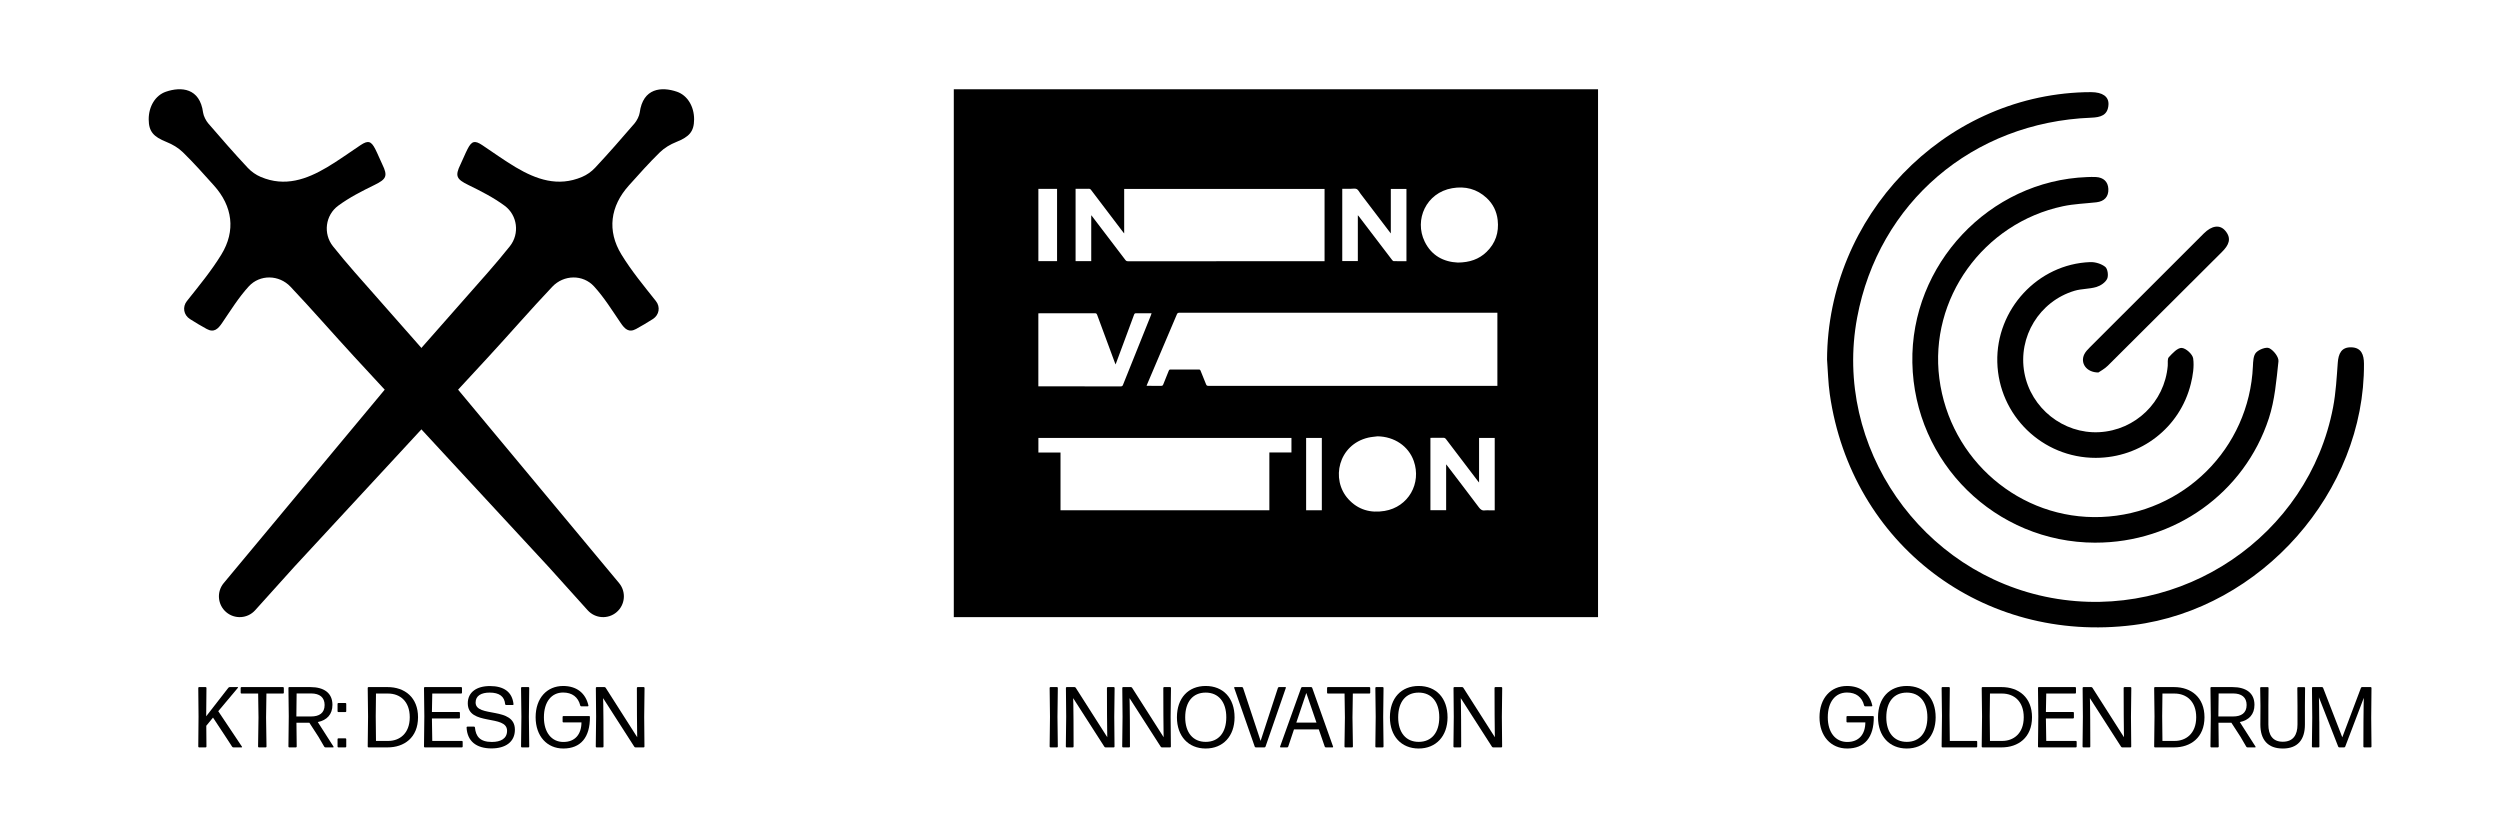 <?xml version="1.0" encoding="UTF-8"?> <svg xmlns="http://www.w3.org/2000/svg" id="Layer_1" data-name="Layer 1" viewBox="0 0 273.78 90"><defs><style> .cls-1 { stroke-width: 0px; } </style></defs><g><g id="e7mkYQ"><path class="cls-1" d="M32.229,62.069c7.085-7.663,14.18-15.316,21.257-22.986,2.349-2.546,4.616-5.169,6.998-7.684,1.256-1.326,3.353-1.366,4.573-.033,1.11,1.213,1.989,2.642,2.922,4.009.434.636.874,1.091,1.674.655.626-.341,1.24-.707,1.841-1.09.695-.443.848-1.323.336-1.969-1.315-1.657-2.676-3.301-3.776-5.099-1.596-2.608-1.223-5.289.81-7.555,1.109-1.235,2.212-2.48,3.4-3.638.511-.498,1.141-.868,1.804-1.133,1.421-.568,1.938-1.141,1.945-2.466.007-1.421-.73-2.64-1.883-3.035-1.669-.572-3.718-.426-4.074,2.289-.048.367-.319.892-.56,1.173-1.417,1.645-2.844,3.284-4.328,4.868-.402.429-.893.774-1.434,1.003-2.646,1.121-5.013.265-7.252-1.059-1.261-.746-2.448-1.617-3.672-2.427-.815-.54-1.151-.459-1.606.426-.283.551-.505,1.133-.777,1.691-.622,1.275-.434,1.614.859,2.246,1.37.67,2.753,1.372,3.974,2.273,1.412,1.041,1.666,3.065.577,4.439-1.542,1.945-3.218,3.784-4.856,5.651-2.89,3.296-5.795,6.58-8.694,9.868l-17.786,21.367c-.796.956-.676,2.374.268,3.183h0c.937.803,2.345.712,3.171-.205l4.288-4.762Z"></path></g><g id="e7mkYQ-2" data-name="e7mkYQ"><path class="cls-1" d="M60.068,62.069c-7.085-7.663-14.18-15.316-21.257-22.986-2.349-2.546-4.616-5.169-6.998-7.684-1.256-1.326-3.353-1.366-4.573-.033-1.11,1.213-1.989,2.642-2.922,4.009-.434.636-.874,1.091-1.674.655-.626-.341-1.24-.707-1.841-1.09-.695-.443-.848-1.323-.336-1.969,1.315-1.657,2.676-3.301,3.776-5.099,1.596-2.608,1.223-5.289-.81-7.555-1.109-1.235-2.212-2.48-3.4-3.638-.511-.498-1.141-.868-1.804-1.133-1.421-.568-1.938-1.141-1.945-2.466-.007-1.421.73-2.64,1.883-3.035,1.669-.572,3.718-.426,4.074,2.289.048.367.319.892.56,1.173,1.417,1.645,2.844,3.284,4.328,4.868.402.429.893.774,1.434,1.003,2.646,1.121,5.013.265,7.252-1.059,1.261-.746,2.448-1.617,3.672-2.427.815-.54,1.151-.459,1.606.426.283.551.505,1.133.777,1.691.622,1.275.434,1.614-.859,2.246-1.37.67-2.753,1.372-3.974,2.273-1.412,1.041-1.666,3.065-.577,4.439,1.542,1.945,3.218,3.784,4.856,5.651,2.89,3.296,5.795,6.58,8.694,9.868l17.786,21.367c.796.956.676,2.374-.268,3.183h0c-.937.803-2.345.712-3.171-.205l-4.288-4.762Z"></path></g></g><g id="l79iDf"><path class="cls-1" d="M175.004,9.775v57.809h-70.552V9.775h70.552ZM163.983,34.251h-.201c-11.542,0-23.084 0-34.626-.003-.146-0-.217.041-.276.18-1.081,2.553-2.167,5.104-3.253,7.655-.021.05-.039.102-.064.169.55,0,1.07-.004,1.589.003.125.002.19-.032.237-.155.194-.5.405-.994.601-1.493.041-.104.089-.144.204-.143,1.028.005,2.055.005,3.083 0.0.116-.001.163.039.204.144.194.494.404.981.596,1.476.052.135.121.172.262.172,10.478-.004,20.957-.003,31.435-.003.069,0,.137,0,.207,0v-8.002ZM145.054,20.688h-21.943v4.874c-.061-.073-.096-.112-.128-.154-1.167-1.535-2.335-3.071-3.499-4.608-.068-.09-.136-.131-.251-.128-.292.009-.585.003-.878.003-.189,0-.377,0-.566,0v7.921h1.714v-5.027c.053.064.077.09.098.118,1.216,1.596,2.434,3.19,3.646,4.789.079.105.16.133.284.133,7.109-.003,14.218-.002,21.328-.002h.196v-7.92ZM139.01,55.879v-6.329h2.419v-1.594h-27.713v1.602h2.423v6.321h22.872ZM113.712,42.31c.075,0,.128,0,.181,0,2.95,0,5.901-.001,8.851.003.14 0.0.192-.055.241-.175,1.007-2.518,2.019-5.034,3.03-7.551.034-.085.062-.173.099-.279-.584,0-1.139.005-1.694-.004-.132-.002-.185.045-.228.163-.354.968-.715,1.934-1.074,2.9-.311.838-.623,1.675-.946,2.543-.034-.08-.059-.133-.079-.187-.649-1.749-1.298-3.497-1.943-5.248-.046-.124-.103-.172-.241-.172-2.007.005-4.013.003-6.02.004-.057 0-.115.006-.177.01v7.991ZM150.858,47.781c-.342.047-.69.068-1.024.146-3.266.769-4.136,4.571-2.178,6.729,1.067,1.175,2.435,1.552,3.971,1.298,2.614-.433,4.062-3.028,3.197-5.472-.579-1.635-2.132-2.671-3.966-2.7ZM159.652,28.754c1.283-.012,2.309-.358,3.144-1.167.984-.953,1.371-2.132,1.219-3.483-.107-.946-.506-1.767-1.204-2.418-1.071-.999-2.357-1.324-3.78-1.076-2.853.496-4.175,3.457-3.011,5.848.754,1.549,2.085,2.226,3.632,2.296ZM161.977,52.842c-.069-.085-.114-.137-.156-.191-1.153-1.516-2.307-3.031-3.457-4.55-.083-.11-.166-.164-.309-.16-.406.01-.812.003-1.219.004-.063 0-.125.006-.188.009v7.92h1.722v-5.022c.045.053.065.075.083.098,1.169,1.534,2.343,3.064,3.5,4.607.182.243.36.381.672.335.169-.025.346-.005.519-.005h.546v-7.928h-1.714v4.883ZM154.023,28.607v-7.919h-1.712v4.873c-.061-.075-.091-.11-.119-.148-1.071-1.406-2.141-2.813-3.212-4.219-.13-.171-.23-.404-.403-.491-.173-.087-.42-.028-.635-.029-.315-.002-.629-0-.949-0v7.92h1.706v-5.023c.063.071.099.108.13.148.478.627.955,1.254,1.433,1.881.731.96,1.461,1.92,2.194,2.877.042.055.116.122.176.123.459.01.918.006,1.39.006ZM113.714,20.682v7.915h2.047v-7.915h-2.047ZM144.756,55.877v-7.917h-1.72v7.917h1.72Z"></path></g><g><path class="cls-1" d="M24.789,80.801l-1.462-2.217-.736.896.019,2.283c0,.047-.038.085-.085.085h-.726c-.047,0-.085-.038-.085-.085l.029-3.302-.029-3.132c0-.047.038-.085.085-.085h.726c.047,0,.085.038.085.085l-.029,3.113,2.434-3.131c.038-.038.094-.066.141-.066h.878c.038,0,.057.038.028.066l-2.16,2.575,2.604,3.895c.019.029,0,.066-.038.066h-.915c-.047,0-.104-.029-.132-.076l-.632-.972Z"></path><path class="cls-1" d="M28.347,81.848c-.047,0-.085-.038-.085-.085l.047-3.188-.038-2.622h-1.83c-.047,0-.085-.038-.085-.086v-.537c0-.047.038-.085.085-.085h4.557c.047,0,.085.038.085.085v.537c0,.048-.038.086-.085.086h-1.821l-.038,2.622.047,3.188c0,.047-.038.085-.085.085h-.755Z"></path><path class="cls-1" d="M34.888,80.707l-1.009-1.557h-1.415l.029,2.613c0,.047-.038.085-.085.085h-.736c-.047,0-.085-.038-.085-.085l.037-3.311-.037-3.123c0-.047.037-.085.085-.085h2.311c1.509,0,2.424.651,2.424,1.943,0,1.056-.613,1.689-1.604,1.887l1.726,2.698c.019.038,0,.076-.038.076h-.849c-.047,0-.104-.029-.132-.076l-.623-1.066ZM34.068,75.942h-1.585l-.028,2.519h1.622c.878,0,1.472-.368,1.472-1.255,0-.84-.548-1.265-1.481-1.265Z"></path><path class="cls-1" d="M37.051,77.98c-.047,0-.085-.038-.085-.085v-.821c0-.047.038-.085.085-.085h.783c.047,0,.085.038.085.085v.821c0,.047-.037.085-.085.085h-.783ZM37.051,81.848c-.047,0-.085-.038-.085-.085v-.821c0-.047.038-.085.085-.085h.783c.047,0,.085.038.085.085v.821c0,.047-.037.085-.085.085h-.783Z"></path><path class="cls-1" d="M40.354,81.848c-.047,0-.085-.038-.085-.085l.038-3.302-.038-3.132c0-.047.038-.085.085-.085h2.085c1.896,0,3.34,1.141,3.34,3.302,0,2.255-1.547,3.302-3.321,3.302h-2.104ZM41.175,81.14h1.359c1.17,0,2.339-.764,2.339-2.594,0-1.745-1.066-2.594-2.377-2.594h-1.321c0,.009-.028,1.896-.028,2.49,0,.614.028,2.689.028,2.698Z"></path><path class="cls-1" d="M46.518,81.848c-.047,0-.085-.038-.085-.085l.037-3.321-.037-3.113c0-.047.037-.085.085-.085h3.99c.047,0,.085.038.085.085v.537c0,.048-.038.086-.085.086h-3.169l-.038,2.019h2.981c.047,0,.085.038.085.085v.537c0,.047-.038.085-.085.085h-2.981l.038,2.462h3.245c.047,0,.085.038.085.086v.537c0,.047-.038.085-.085.085h-4.065Z"></path><path class="cls-1" d="M53.832,81.961c-1.679,0-2.67-.802-2.736-2.302,0-.048.038-.085.085-.085h.736c.047,0,.085.037.094.085.086.99.557,1.594,1.849,1.594.972,0,1.67-.359,1.67-1.226,0-1.821-4.302-.49-4.302-3.01,0-1.208.962-1.887,2.424-1.887,1.51,0,2.444.632,2.585,1.991.01.047-.028.085-.075.085h-.746c-.047,0-.085-.038-.094-.085-.076-.85-.632-1.274-1.699-1.274-.914,0-1.538.339-1.538,1.085,0,1.698,4.302.396,4.302,2.981,0,1.359-1.056,2.047-2.556,2.047Z"></path><path class="cls-1" d="M57.147,81.848c-.048,0-.086-.038-.086-.085l.038-3.273-.038-3.161c0-.047.038-.085.086-.085h.726c.047,0,.085.038.085.085l-.038,3.161.038,3.273c0,.047-.038.085-.085.085h-.726Z"></path><path class="cls-1" d="M61.685,81.971c-1.773,0-3.028-1.349-3.028-3.424,0-2.103,1.245-3.424,3.009-3.424,1.472,0,2.463.764,2.774,2.141.01.047-.018.085-.065.085h-.726c-.048,0-.095-.038-.104-.085-.227-.934-.896-1.424-1.878-1.424-1.273,0-2.103,1.019-2.103,2.716,0,1.66.849,2.698,2.132,2.698,1.274,0,1.972-.83,1.981-2.141h-1.981c-.047,0-.085-.038-.085-.085v-.528c0-.047.038-.085.085-.085h2.821c.047,0,.085.038.085.085.019,2.255-1.009,3.471-2.915,3.471Z"></path><path class="cls-1" d="M66.084,78.838l.009,2.925c0,.047-.038.085-.085.085h-.679c-.047,0-.085-.038-.085-.085l.038-3.264-.029-3.17c0-.047.038-.085.085-.085h.859c.047,0,.103.029.132.076l3.453,5.415-.009-.566-.019-1.839-.009-3c0-.047.038-.085.085-.085h.67c.047,0,.085.038.085.085l-.038,3.17.028,3.264c0,.047-.037.085-.085.085h-.896c-.047,0-.103-.029-.132-.076l-3.415-5.32.018.642.019,1.745Z"></path></g><g><path class="cls-1" d="M115.033,81.848c-.047,0-.085-.038-.085-.085l.038-3.273-.038-3.161c0-.047.038-.085.085-.085h.726c.047,0,.085.038.085.085l-.038,3.161.038,3.273c0,.047-.038.085-.085.085h-.726Z"></path><path class="cls-1" d="M117.562,78.838l.009,2.925c0,.047-.038.085-.085.085h-.679c-.047,0-.085-.038-.085-.085l.038-3.264-.029-3.17c0-.047.038-.085.085-.085h.859c.047,0,.103.029.132.076l3.453,5.415-.009-.566-.019-1.839-.009-3c0-.047.038-.085.085-.085h.67c.047,0,.085.038.085.085l-.038,3.17.028,3.264c0,.047-.037.085-.085.085h-.896c-.047,0-.103-.029-.132-.076l-3.415-5.32.018.642.019,1.745Z"></path><path class="cls-1" d="M123.735,78.838l.009,2.925c0,.047-.038.085-.085.085h-.679c-.047,0-.085-.038-.085-.085l.038-3.264-.029-3.17c0-.047.038-.085.085-.085h.859c.047,0,.103.029.132.076l3.453,5.415-.009-.566-.019-1.839-.009-3c0-.047.038-.085.085-.085h.67c.047,0,.085.038.085.085l-.038,3.17.028,3.264c0,.047-.037.085-.085.085h-.896c-.047,0-.103-.029-.132-.076l-3.415-5.32.018.642.019,1.745Z"></path><path class="cls-1" d="M132.039,81.971c-1.905,0-3.151-1.359-3.151-3.415,0-2.113,1.245-3.434,3.151-3.434,1.906,0,3.161,1.311,3.161,3.434,0,2.067-1.265,3.415-3.161,3.415ZM132.039,81.244c1.406,0,2.255-1.009,2.255-2.689s-.849-2.707-2.255-2.707c-1.415,0-2.245,1.019-2.245,2.707,0,1.67.849,2.689,2.245,2.689Z"></path><path class="cls-1" d="M138.59,81.763c-.019.047-.066.085-.113.085h-.953c-.047,0-.094-.038-.113-.076l-2.255-6.452c-.018-.038.019-.076.057-.076h.802c.047,0,.094.038.113.085l1.924,5.811,1.897-5.811c.018-.047.065-.085.112-.085h.699c.047,0,.076.038.056.085l-2.226,6.434Z"></path><path class="cls-1" d="M145.188,81.848c-.047,0-.094-.038-.113-.085l-.651-1.887h-2.717l-.631,1.887c-.019.047-.066.085-.113.085h-.726c-.038,0-.066-.038-.057-.076l2.312-6.452c.018-.038.066-.076.113-.076h.981c.047,0,.094.038.113.076l2.292,6.452c.009.038-.009.076-.057.076h-.745ZM144.169,79.132l-1.113-3.246-1.094,3.246h2.208Z"></path><path class="cls-1" d="M147.322,81.848c-.047,0-.085-.038-.085-.085l.047-3.188-.038-2.622h-1.831c-.047,0-.085-.038-.085-.086v-.537c0-.047.038-.085.085-.085h4.557c.047,0,.085.038.085.085v.537c0,.048-.038.086-.085.086h-1.821l-.038,2.622.048,3.188c0,.047-.038.085-.085.085h-.755Z"></path><path class="cls-1" d="M150.703,81.848c-.048,0-.086-.038-.086-.085l.038-3.273-.038-3.161c0-.047.038-.085.086-.085h.726c.047,0,.085.038.085.085l-.038,3.161.038,3.273c0,.047-.038.085-.085.085h-.726Z"></path><path class="cls-1" d="M155.363,81.971c-1.905,0-3.151-1.359-3.151-3.415,0-2.113,1.245-3.434,3.151-3.434,1.906,0,3.161,1.311,3.161,3.434,0,2.067-1.265,3.415-3.161,3.415ZM155.363,81.244c1.406,0,2.255-1.009,2.255-2.689s-.849-2.707-2.255-2.707c-1.415,0-2.245,1.019-2.245,2.707,0,1.67.849,2.689,2.245,2.689Z"></path><path class="cls-1" d="M160.008,78.838l.01,2.925c0,.047-.038.085-.085.085h-.679c-.048,0-.085-.038-.085-.085l.037-3.264-.028-3.17c0-.047.038-.085.085-.085h.858c.047,0,.104.029.133.076l3.452,5.415-.009-.566-.018-1.839-.01-3c0-.047.038-.085.085-.085h.67c.047,0,.085.038.085.085l-.038,3.17.029,3.264c0,.047-.038.085-.085.085h-.896c-.048,0-.104-.029-.133-.076l-3.415-5.32.019.642.018,1.745Z"></path></g><g><path class="cls-1" d="M202.285,81.971c-1.773,0-3.028-1.349-3.028-3.424,0-2.103,1.245-3.424,3.009-3.424,1.472,0,2.463.764,2.774,2.141.01.047-.018.085-.065.085h-.726c-.048,0-.095-.038-.104-.085-.227-.934-.896-1.424-1.878-1.424-1.273,0-2.103,1.019-2.103,2.716,0,1.66.849,2.698,2.132,2.698,1.274,0,1.972-.83,1.981-2.141h-1.981c-.047,0-.085-.038-.085-.085v-.528c0-.047.038-.085.085-.085h2.821c.047,0,.085.038.085.085.019,2.255-1.009,3.471-2.915,3.471Z"></path><path class="cls-1" d="M208.817,81.971c-1.905,0-3.151-1.359-3.151-3.415,0-2.113,1.245-3.434,3.151-3.434s3.16,1.311,3.16,3.434c0,2.067-1.264,3.415-3.16,3.415ZM208.817,81.244c1.406,0,2.255-1.009,2.255-2.689s-.849-2.707-2.255-2.707c-1.415,0-2.245,1.019-2.245,2.707,0,1.67.849,2.689,2.245,2.689Z"></path><path class="cls-1" d="M212.716,81.848c-.047,0-.085-.038-.085-.085l.038-3.368-.038-3.066c0-.047.038-.085.085-.085h.726c.048,0,.086.038.086.085l-.029,3.019.029,2.792h2.915c.047,0,.085.038.085.086v.537c0,.047-.038.085-.085.085h-3.727Z"></path><path class="cls-1" d="M217.105,81.848c-.047,0-.085-.038-.085-.085l.038-3.302-.038-3.132c0-.047.038-.085.085-.085h2.085c1.896,0,3.34,1.141,3.34,3.302,0,2.255-1.548,3.302-3.321,3.302h-2.103ZM217.926,81.14h1.359c1.17,0,2.339-.764,2.339-2.594,0-1.745-1.066-2.594-2.377-2.594h-1.321c0,.009-.028,1.896-.028,2.49,0,.614.028,2.689.028,2.698Z"></path><path class="cls-1" d="M223.269,81.848c-.048,0-.085-.038-.085-.085l.037-3.321-.037-3.113c0-.047.037-.085.085-.085h3.99c.047,0,.085.038.085.085v.537c0,.048-.038.086-.085.086h-3.17l-.038,2.019h2.981c.047,0,.085.038.085.085v.537c0,.047-.038.085-.085.085h-2.981l.038,2.462h3.246c.047,0,.085.038.085.086v.537c0,.047-.038.085-.085.085h-4.066Z"></path><path class="cls-1" d="M228.903,78.838l.01,2.925c0,.047-.038.085-.085.085h-.679c-.048,0-.085-.038-.085-.085l.037-3.264-.028-3.17c0-.047.038-.085.085-.085h.858c.047,0,.104.029.133.076l3.452,5.415-.009-.566-.018-1.839-.01-3c0-.047.038-.085.085-.085h.67c.047,0,.085.038.085.085l-.038,3.17.029,3.264c0,.047-.038.085-.085.085h-.896c-.048,0-.104-.029-.133-.076l-3.415-5.32.019.642.018,1.745Z"></path><path class="cls-1" d="M235.992,81.848c-.047,0-.085-.038-.085-.085l.038-3.302-.038-3.132c0-.047.038-.085.085-.085h2.085c1.896,0,3.34,1.141,3.34,3.302,0,2.255-1.548,3.302-3.321,3.302h-2.103ZM236.813,81.14h1.359c1.17,0,2.339-.764,2.339-2.594,0-1.745-1.066-2.594-2.377-2.594h-1.321c0,.009-.028,1.896-.028,2.49,0,.614.028,2.689.028,2.698Z"></path><path class="cls-1" d="M245.373,80.707l-1.009-1.557h-1.416l.029,2.613c0,.047-.038.085-.085.085h-.736c-.048,0-.085-.038-.085-.085l.037-3.311-.037-3.123c0-.047.037-.085.085-.085h2.311c1.51,0,2.424.651,2.424,1.943,0,1.056-.613,1.689-1.604,1.887l1.726,2.698c.019.038,0,.076-.038.076h-.849c-.047,0-.103-.029-.132-.076l-.622-1.066ZM244.552,75.942h-1.585l-.029,2.519h1.622c.878,0,1.472-.368,1.472-1.255,0-.84-.548-1.265-1.481-1.265Z"></path><path class="cls-1" d="M249.989,81.971c-1.632,0-2.453-.962-2.453-2.622l.01-2.056-.029-1.962c0-.047.038-.085.085-.085h.746c.047,0,.085.038.085.085l-.019,1.943v2.076c0,1.123.453,1.878,1.575,1.878,1.151,0,1.613-.755,1.613-1.878v-2.056l-.018-1.962c0-.047.038-.085.085-.085h.679c.047,0,.085.038.085.085l-.018,1.962v2.056c0,1.66-.793,2.622-2.425,2.622Z"></path><path class="cls-1" d="M253.992,79.018l.009,2.745c0,.047-.037.085-.085.085h-.651c-.047,0-.085-.038-.085-.085l.038-3.161-.029-3.273c0-.047.038-.085.085-.085h1.019c.047,0,.094.038.113.076l2.103,5.425,2.046-5.425c.019-.038.066-.076.113-.076h.953c.047,0,.085.038.085.085l-.029,3.273.029,3.161c0,.047-.038.085-.085.085h-.717c-.047,0-.085-.038-.085-.085l.009-2.745.019-1.755.018-.84-2.037,5.349c-.019.038-.066.076-.113.076h-.537c-.048,0-.095-.038-.113-.076l-2.114-5.405.019.915.018,1.736Z"></path></g><g><path class="cls-1" d="M200.083,39.397c.057-15.698,12.672-28.837,28.177-29.297.245-.007.491-.012.736-.01,1.257.007,1.962.485,1.906,1.381-.072,1.166-.874,1.379-1.891,1.418-12.995.506-23.279,9.303-25.633,21.899-2.639,14.122,7.025,28.063,21.273,30.687,14.256,2.626,28.172-6.776,30.852-20.887.303-1.596.39-3.237.51-4.862.073-.987.39-1.724,1.487-1.691,1.108.033,1.376.83,1.382,1.792.092,14.014-11.232,26.853-25.255,28.626-16.48,2.084-30.882-8.856-33.243-25.273-.18-1.249-.204-2.521-.3-3.782Z"></path><path class="cls-1" d="M229.457,59.43c-10.928-.015-19.814-8.755-20.031-19.701-.213-10.758,8.423-19.939,19.131-20.337.327-.012.655-.021.981-.004.821.045,1.317.513,1.352,1.303.038.849-.438,1.366-1.316,1.464-1.217.135-2.454.176-3.647.428-8.733,1.85-14.671,10.142-13.547,18.858,1.152,8.933,8.847,15.52,17.731,15.176,9.007-.348,16.214-7.521,16.61-16.511.023-.515.041-1.167.344-1.494.32-.344,1.117-.648,1.456-.477.473.24,1.046.972.997,1.431-.225,2.098-.402,4.256-1.051,6.244-2.68,8.207-10.364,13.63-19.009,13.618Z"></path><path class="cls-1" d="M229.52,50.141c-5.858.011-10.645-4.642-10.792-10.491-.145-5.77,4.444-10.736,10.173-10.947.555-.02,1.225.183,1.649.522.269.215.372.964.207,1.31-.191.401-.718.756-1.171.892-.773.232-1.629.185-2.402.417-3.854,1.153-6.214,5.051-5.491,8.983.713,3.88,4.272,6.705,8.191,6.502,3.965-.205,7.166-3.301,7.509-7.261.028-.325-.057-.762.12-.951.402-.431.953-1.041,1.411-1.015.461.027,1.192.693,1.255,1.154.123.899-.035,1.876-.257,2.776-1.179,4.786-5.464,8.1-10.403,8.109Z"></path><path class="cls-1" d="M229.799,40.793c-1.342-.009-2.006-1.05-1.546-1.992.139-.284.377-.531.605-.759,4.158-4.162,8.318-8.322,12.486-12.475.87-.867,1.743-.994,2.333-.318.768.881.38,1.62-.342,2.337-4.172,4.148-8.325,8.315-12.5,12.46-.355.353-.822.595-1.036.746Z"></path></g></svg> 
